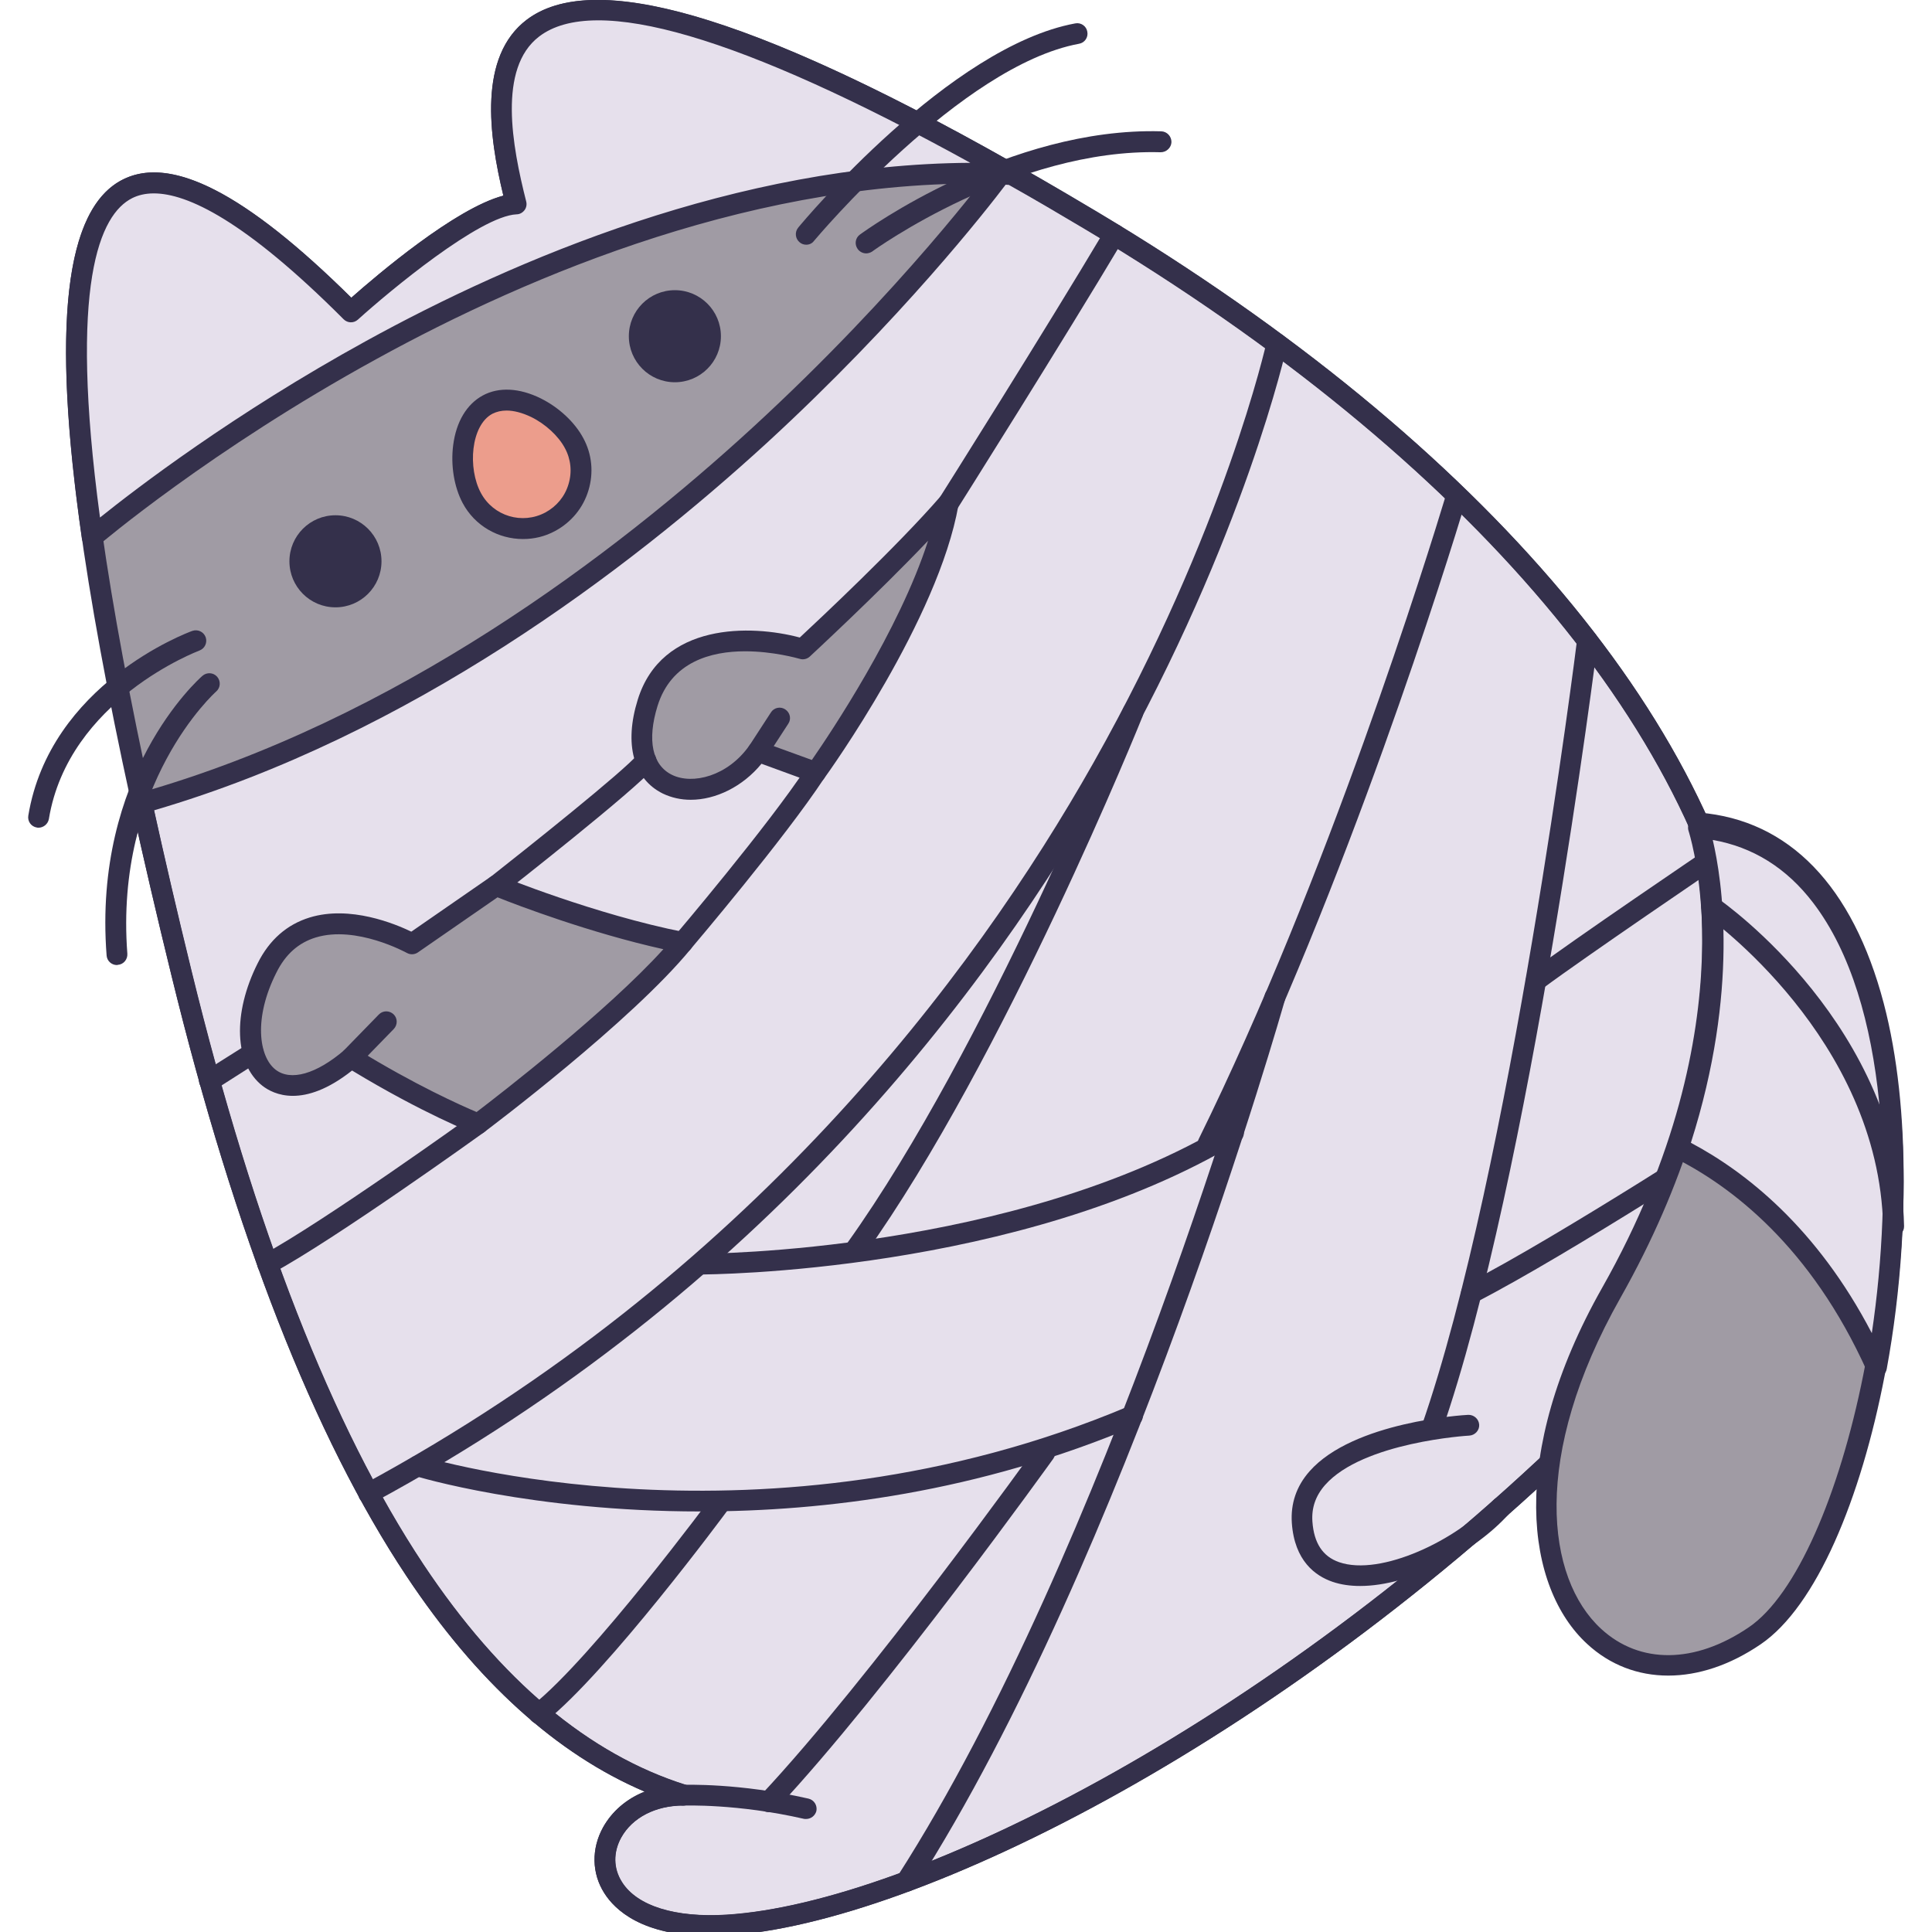 <?xml version="1.0" encoding="utf-8"?>

<svg version="1.1" id="Слой_1" xmlns="http://www.w3.org/2000/svg" xmlns:xlink="http://www.w3.org/1999/xlink" x="0px" y="0px"
	 viewBox="0 0 1024 1024" style="enable-background:new 0 0 1024 1024;" xml:space="preserve">
<style type="text/css">
	.st0{fill:#A09BA4;}
	.st1{fill:#E6E0EC;}
	.st2{fill:#34304B;}
	.st3{fill:#EC9D8C;}
</style>
<g>
	<path class="st0" d="M850.6,747.1C677.7,920,481.8,1014.3,385.4,1020.3c-88,5.5-76.7-68.9-23.1-68.9
		C265.7,921.1,168,809.3,96.1,515.8c-7.5-30.7-14.6-60.9-21-90.2c-11.1-50.5-20.2-98.2-26.3-140.9c-24.3-169.3-1-258.3,137.1-119.3
		c0,0,61.8-56.1,87.6-57.3c-20.2-78.8-21.3-175.7,257.3-19c1.8,1,3.7,2.1,5.5,3.1c13.6,7.7,27.7,15.9,42.6,24.8
		C905.6,312.5,1023.5,574.1,850.6,747.1z"/>
	<path class="st1" d="M850.6,747.1C677.7,920,481.8,1014.3,385.4,1020.3c-88,5.5-76.7-68.9-23.1-68.9
		C265.7,921.1,168,809.3,96.1,515.8c-7.5-30.7-14.6-60.9-21-90.2C341.3,350.3,530.4,92,530.4,92l5.9,0.3
		c13.6,7.7,27.7,15.9,42.6,24.8C905.6,312.5,1023.5,574.1,850.6,747.1z"/>
	<path class="st2" d="M376.2,1026.1c-35.9,0-50.4-13.9-55.9-22.7c-6.7-10.5-6.9-23.5-0.7-34.8c4.8-8.6,12.5-15.2,22.1-19
		c-46.7-19.9-89.1-58.3-126.3-114.3c-49-73.7-90.9-180.8-124.5-318.2C26.7,255.3,18.1,121.5,63.7,95.9
		c25.7-14.5,65.8,5.8,122.5,61.9c13.7-12.1,55.2-47.5,80.6-54.1c-7.8-32.2-13.4-74,12.6-93.4c39.4-29.4,138.3,4,302.4,102.1
		c205.8,123.1,334,275.7,351.7,418.7c10.2,82-17.1,158-78.9,219.8C684.4,921.1,486,1019.5,385.7,1025.8
		C382.4,1026,379.2,1026.1,376.2,1026.1z M81.6,102.5c-4.7,0-8.9,1-12.5,3c-39.5,22.2-28.6,159.8,32.4,408.9
		c33.3,136.2,74.7,242.1,123,314.8c40.8,61.3,87.6,100.7,139.4,116.9c2.6,0.8,4.2,3.4,3.8,6.1c-0.4,2.7-2.7,4.7-5.4,4.7
		c-14.8,0-27.1,6.4-33,17c-4.3,7.8-4.2,16.4,0.4,23.6c8,12.7,28.2,19,55.4,17.3c98.3-6.1,293.5-103.4,461.7-271.6
		c59.3-59.3,85.5-132.2,75.8-210.7c-17.3-139.6-143.6-289.3-346.4-410.6C418.5,27.7,320.8-6.9,285.9,19.2
		c-22.3,16.6-14.7,58-7.1,87.7c0.4,1.6,0.1,3.3-0.9,4.7c-1,1.3-2.5,2.1-4.2,2.2c-19.5,0.8-67.3,40.6-84.1,55.8
		c-2.2,2-5.5,1.9-7.6-0.2C138.2,125.2,103.9,102.5,81.6,102.5z"/>
	<path class="st2" d="M427.2,964.1c-0.4,0-0.8,0-1.2-0.1c-35.4-8.1-63.3-7-63.6-7c-3.1,0.1-5.6-2.2-5.7-5.3c-0.1-3,2.2-5.6,5.3-5.7
		c1.2,0,29.5-1.1,66.5,7.3c3,0.7,4.8,3.6,4.2,6.6C432,962.4,429.8,964.1,427.2,964.1z"/>
	<path class="st2" d="M720.9,840.6c-5.3,0-10.2-0.7-14.6-2.2c-9.1-3.1-20.2-11.1-21.6-31.2c-0.7-10.2,2.4-19.5,9.4-27.4
		c23.2-26.3,81.7-29.8,84.1-29.9c3-0.1,5.6,2.2,5.8,5.2c0.2,3-2.2,5.6-5.2,5.8c-0.6,0-56.4,3.4-76.5,26.2c-5,5.7-7.2,12.1-6.7,19.3
		c0.8,11.5,5.5,18.6,14.2,21.6c22,7.6,62.5-11.7,81.5-32.7c2-2.3,5.5-2.4,7.8-0.4c2.3,2,2.4,5.5,0.4,7.8
		C781.2,823,747.1,840.6,720.9,840.6z"/>
	<path class="st2" d="M376.2,1026.1c-35.9,0-50.3-13.9-55.9-22.7c-6.7-10.5-6.9-23.5-0.7-34.8c4.8-8.6,12.5-15.2,22.1-19
		c-46.7-19.9-89.1-58.3-126.3-114.3c-49-73.7-90.9-180.8-124.5-318.2c-7.7-31.3-14.7-61.6-21-90.3c-0.6-2.8,1.1-5.7,3.9-6.5
		c136.4-38.6,252-126.6,325-193.6c79.3-72.8,126.8-137.3,127.2-137.9c1.1-1.5,2.9-2.3,4.7-2.2l5.9,0.3c0.9,0,1.7,0.3,2.4,0.7
		c13.8,7.8,28.1,16.2,42.7,24.9c205.8,123,334,275.6,351.7,418.6c10.2,82-17.1,158.1-78.9,219.9l0,0
		C684.4,921.1,486,1019.5,385.7,1025.8C382.4,1026,379.2,1026.1,376.2,1026.1z M81.6,429.5c6,27.1,12.6,55.6,19.8,85
		c33.3,136.2,74.7,242.1,123,314.8c40.8,61.3,87.7,100.7,139.4,116.9c2.6,0.8,4.2,3.4,3.8,6.1c-0.4,2.7-2.7,4.7-5.4,4.7
		c-14.8,0-27.1,6.4-33,17c-4.3,7.8-4.2,16.4,0.4,23.6c8,12.7,28.2,18.9,55.4,17.3c98.3-6.1,293.5-103.4,461.7-271.6
		c59.3-59.3,85.5-132.2,75.8-210.7c-17.3-139.6-143.6-289.3-346.4-410.5c-14.1-8.4-28-16.6-41.4-24.1l-1.7-0.1
		c-9.4,12.4-55.3,71.4-126.7,137C333.3,301.7,218,389.6,81.6,429.5z M850.6,747.1L850.6,747.1L850.6,747.1z"/>
	<path class="st1" d="M530.8,89.2c-0.1,0.9-0.2,1.9-0.4,2.8C282.6,84.4,48.8,284.8,48.8,284.8c-24.3-169.3-1-258.3,137.1-119.3
		c0,0,61.8-56.1,87.6-57.3C253.3,29.4,252.2-67.6,530.8,89.2z"/>
	<path class="st2" d="M48.8,290.3c-0.7,0-1.3-0.1-1.9-0.4c-1.9-0.7-3.2-2.4-3.5-4.4c-16.2-112.8-9-175,21.8-190.4
		c25.8-12.9,65.4,7.7,121,62.7c13.7-12.1,55.2-47.4,80.6-54.1c-7.7-31.9-13.3-73.5,12.2-93.1c35.2-27,118.4-2.9,254.6,73.8
		c1.9,1.1,3,3.2,2.8,5.4c-0.1,1-0.3,2.1-0.5,3.1c-0.5,2.6-2.8,4.6-5.4,4.6c-0.1,0-0.1,0-0.2,0c-126.7-3.9-249.7,48.2-330.6,92.7
		C111.6,238.5,53,288.4,52.4,288.9C51.4,289.8,50.1,290.3,48.8,290.3z M81.5,102.5c-4.6,0-8.4,1-11.4,2.5
		c-17.2,8.6-33.8,45.1-17.1,169.3c18.8-15.1,70.7-54.9,141.1-93.6c78.7-43.3,196.8-93.7,320.2-94.4c-122-67.2-198.9-89.7-228.6-66.9
		c-21.9,16.8-14.3,57.9-6.8,87.4c0.4,1.6,0.1,3.3-0.9,4.6c-1,1.3-2.5,2.2-4.2,2.2c-19.5,0.9-67.3,40.6-84.1,55.8
		c-2.2,2-5.5,1.9-7.6-0.2C129.7,116.7,99.2,102.5,81.5,102.5z"/>
	<path class="st2" d="M427.3,129.7c-1.2,0-2.5-0.4-3.5-1.3c-2.3-1.9-2.7-5.4-0.7-7.8c3.2-3.9,80.2-95.9,146.8-108.2
		c3-0.6,5.9,1.4,6.4,4.4c0.6,3-1.4,5.9-4.4,6.4c-62.7,11.6-139.6,103.5-140.4,104.4C430.4,129.1,428.9,129.7,427.3,129.7z"/>
	<path class="st2" d="M459.1,134.3c-1.7,0-3.4-0.8-4.5-2.3c-1.8-2.5-1.3-5.9,1.2-7.7c3.2-2.3,78.8-57,159.7-54.7
		c3,0.1,5.4,2.6,5.4,5.7c-0.1,3-2.7,5.4-5.7,5.4c-77.1-2.2-152.2,52-152.9,52.6C461.4,133.9,460.2,134.3,459.1,134.3z"/>
	<path class="st2" d="M20.4,438.7c-0.3,0-0.6,0-0.9-0.1c-3-0.5-5-3.3-4.5-6.3c11.5-69.6,83.8-96.8,86.9-97.9c2.9-1,6,0.4,7.1,3.3
		c1,2.9-0.4,6-3.3,7.1c-0.7,0.3-69.4,26.1-79.8,89.3C25.4,436.8,23,438.7,20.4,438.7z"/>
	<path class="st2" d="M62,511.5c-2.9,0-5.3-2.2-5.5-5.1c-7.4-96.2,48.4-146.1,50.8-148.2c2.3-2,5.8-1.8,7.8,0.5
		c2,2.3,1.8,5.8-0.5,7.8c-0.6,0.5-54,48.6-47.1,139c0.2,3-2,5.7-5.1,5.9C62.3,511.4,62.2,511.5,62,511.5z"/>
	<circle class="st2" cx="177.8" cy="297.5" r="24.4"/>
	<circle class="st2" cx="357.7" cy="178.2" r="24.4"/>
	<path class="st3" d="M304.2,235c8,15,2.4,33.6-12.6,41.6c-15,8-33.6,2.4-41.6-12.6c-8-15-6.6-41.5,8.4-49.5
		C273.4,206.5,296.2,220,304.2,235z"/>
	<path class="st2" d="M277.2,285.7c-13,0-25.5-6.9-32-19.1c-4.5-8.5-6.4-19.9-5-30.7c1.6-12.4,7.2-21.7,15.7-26.3
		c8.5-4.6,19.4-4,30.6,1.5c9.7,4.8,18.2,12.7,22.7,21.2c4.6,8.5,5.5,18.3,2.7,27.6c-2.8,9.3-9.1,16.9-17.6,21.5
		C288.8,284.4,283,285.7,277.2,285.7z M268.5,217.6c-2.8,0-5.3,0.6-7.5,1.7c-11.5,6.1-13.2,28.9-6.1,42
		c6.6,12.3,21.9,16.9,34.2,10.3c5.9-3.2,10.3-8.5,12.2-14.9c2-6.5,1.3-13.3-1.9-19.2c-3.4-6.4-10.3-12.8-17.9-16.5
		C276.9,218.8,272.4,217.6,268.5,217.6z"/>
	<path class="st0" d="M425.4,344c0,0-67-20.3-82.1,28.5c-16.2,52.1,35.5,58.5,58.5,25.8c30.6,11.1,30.6,11.1,30.6,11.1
		s59.7-82.8,70.2-142.7C475.9,297.5,425.4,344,425.4,344z"/>
	<path class="st0" d="M218.4,500.3c0,0-54.9-30.9-76.9,12.7c-22.8,45.3,1.4,84.7,44.6,47.7c39.1,24,67.3,35,67.3,35
		s76.9-57.7,108.4-96.1c-48.7-9.6-98.8-30.2-98.8-30.2L218.4,500.3z"/>
	<path class="st2" d="M366.1,423.9c-5.2,0-10.2-1.1-14.8-3.3c-15.6-7.7-20.6-26.2-13.3-49.7c12.7-41.1,60.1-39.9,85.9-33
		c10.1-9.4,51.5-48.2,74.5-74.7c1.6-1.9,4.3-2.4,6.5-1.4c2.2,1.1,3.5,3.5,3.1,5.9c-10.6,60.4-68.7,141.5-71.2,144.9
		c-1.4,2-4,2.8-6.4,2l-26.8-9.8C393.7,416.9,379.4,423.9,366.1,423.9z M394.9,345.2c-18,0-39.1,5.5-46.4,29
		c-5.6,18.1-2.8,31.4,7.7,36.5c10.8,5.3,29.5,0.8,41-15.6c1.4-2,4-2.9,6.4-2l26.7,9.7c9.7-14,46.3-68.5,61.6-116.2
		c-27.1,28.5-62.3,61-62.7,61.4c-1.4,1.3-3.5,1.8-5.3,1.2C422.7,348.9,409.9,345.2,394.9,345.2z"/>
	<path class="st2" d="M253.4,601.2c-0.7,0-1.4-0.1-2-0.4c-1.1-0.4-27.5-10.8-64.8-33.4c-25.9,20.5-41.7,12.6-47.5,8.1
		c-14.9-11.7-15.9-38.4-2.5-65c6.2-12.4,15.5-20.5,27.5-24.2c21.5-6.6,45.4,3.4,53.9,7.5l41.9-29c1.5-1.1,3.5-1.3,5.2-0.6
		c0.5,0.2,50.2,20.5,97.8,29.9c1.9,0.4,3.5,1.7,4.1,3.5c0.7,1.8,0.3,3.9-0.9,5.4c-31.6,38.5-106.2,94.6-109.4,97
		C255.7,600.8,254.6,601.2,253.4,601.2z M186.1,555.2c1,0,2,0.3,2.9,0.8c31.2,19.2,55.6,30,63.6,33.4c12.5-9.5,69-53.2,99-86.3
		c-39.1-8.7-77.4-23.3-87.9-27.5l-42.2,29.2c-1.7,1.2-4,1.3-5.8,0.3c-0.4-0.2-26.9-14.8-48.4-8.2c-9.1,2.8-16,8.9-20.8,18.6
		c-12.2,24.1-9.3,44.5-0.5,51.4c8,6.3,21.7,2.4,36.6-10.4C183.6,555.6,184.8,555.2,186.1,555.2z"/>
	<path class="st2" d="M186.1,566.2c-1.4,0-2.8-0.5-3.8-1.6c-2.2-2.1-2.2-5.6-0.1-7.8l18.6-19.1c2.1-2.2,5.6-2.2,7.8-0.1
		c2.2,2.1,2.2,5.6,0.1,7.8l-18.6,19.1C189,565.6,187.6,566.2,186.1,566.2z"/>
	<path class="st2" d="M401.7,403.8c-1,0-2.1-0.3-3-0.9c-2.6-1.7-3.3-5.1-1.6-7.6l11.5-17.7c1.6-2.6,5.1-3.3,7.6-1.6
		c2.6,1.7,3.3,5.1,1.6,7.6l-11.5,17.7C405.3,402.9,403.5,403.8,401.7,403.8z"/>
	<path class="st2" d="M502.6,272.3c-1,0-2-0.3-2.9-0.9c-2.6-1.6-3.3-5-1.7-7.6c0.6-0.9,56.2-89.1,87.9-142.4
		c1.6-2.6,4.9-3.5,7.6-1.9c2.6,1.6,3.5,4.9,1.9,7.6c-31.8,53.4-87.5,141.8-88.1,142.7C506.2,271.4,504.4,272.3,502.6,272.3z"/>
	<path class="st2" d="M263,474.9c-1.6,0-3.3-0.7-4.3-2.1c-1.9-2.4-1.5-5.9,0.9-7.7c19.2-15.1,70.9-56.2,78.6-65.4
		c2-2.3,5.4-2.6,7.8-0.7c2.3,2,2.6,5.4,0.7,7.8c-10,12-77.4,64.8-80.2,67C265.4,474.5,264.2,474.9,263,474.9z"/>
	<path class="st2" d="M111,578.3c-1.8,0-3.6-0.9-4.7-2.6c-1.6-2.6-0.9-6,1.7-7.6l23.3-14.7c2.6-1.6,6-0.9,7.6,1.7
		c1.6,2.6,0.9,6-1.7,7.6L114,577.5C113,578,112,578.3,111,578.3z"/>
	<path class="st2" d="M141.8,675.5c-2,0-3.8-1-4.8-2.9c-1.5-2.7-0.5-6,2.2-7.5c32.8-17.8,110.2-73.4,111-74c2.5-1.8,5.9-1.2,7.7,1.3
		c1.8,2.5,1.2,5.9-1.3,7.7c-3.2,2.3-78.8,56.6-112.2,74.7C143.6,675.3,142.7,675.5,141.8,675.5z"/>
	<path class="st2" d="M361.8,505.1c-1.3,0-2.5-0.4-3.6-1.3c-2.3-2-2.6-5.4-0.6-7.8c0.5-0.6,49.3-58,70.1-89.6
		c1.7-2.5,5.1-3.2,7.6-1.6c2.5,1.7,3.2,5.1,1.6,7.6c-21.2,32.2-68.9,88.3-70.9,90.7C364.9,504.4,363.4,505.1,361.8,505.1z"/>
	<path class="st2" d="M195.4,797.1c-2,0-3.9-1-4.9-2.9c-1.4-2.7-0.4-6,2.2-7.5c203.3-109.9,322.6-268.6,386.9-382.5
		c69.7-123.5,91.5-222.2,91.8-223.2c0.6-3,3.6-4.9,6.5-4.2c3,0.6,4.9,3.6,4.2,6.5c-0.2,1-22.3,101.1-92.7,226
		c-65,115.2-185.6,275.9-391.5,387.1C197.2,796.9,196.3,797.1,195.4,797.1z"/>
	<path class="st2" d="M371.1,675.5C371.1,675.5,371.1,675.5,371.1,675.5c-3.1,0-5.6-2.5-5.5-5.5c0-3,2.5-5.5,5.5-5.5c0,0,0,0,0.1,0
		c3.4,0,166.5-0.7,279.7-68.8c2.6-1.6,6-0.7,7.6,1.9c1.6,2.6,0.7,6-1.9,7.6C540.7,674.9,374.8,675.5,371.1,675.5z"/>
	<path class="st2" d="M371,801.1c-89.1,0-150.2-18.5-151.2-18.9c-2.9-0.9-4.5-4-3.6-6.9c0.9-2.9,4-4.5,6.9-3.6
		c1.8,0.6,181.9,55.1,375-26.3c2.8-1.2,6,0.1,7.2,2.9c1.2,2.8-0.1,6-2.9,7.2C518.5,791,437.1,801.1,371,801.1z"/>
	<path class="st2" d="M640.2,611.8c-0.8,0-1.6-0.2-2.4-0.6c-2.7-1.3-3.9-4.6-2.5-7.4c68.5-139,121.3-309.1,131.2-341.8
		c0.5-1.7,1.3-4.3,4.4-5l2.4,10.8l-1.2-5.4l5.2,1.7l-0.3,1.1c-9.9,32.8-63,203.8-131.9,343.5C644.2,610.7,642.2,611.8,640.2,611.8z"
		/>
	<path class="st2" d="M453.6,667.5c-1.1,0-2.2-0.3-3.2-1c-2.5-1.8-3-5.2-1.3-7.7c73.7-103,145.6-281.7,146.3-283.5
		c1.1-2.8,4.3-4.2,7.2-3.1c2.8,1.1,4.2,4.3,3.1,7.2c-0.7,1.8-73.2,181.8-147.6,285.8C457,666.7,455.3,667.5,453.6,667.5z"/>
	<path class="st2" d="M285.6,913.7c-1.6,0-3.2-0.7-4.3-2.1c-1.9-2.4-1.5-5.9,0.9-7.7c31.8-25.2,94.9-110.4,95.5-111.2
		c1.8-2.5,5.3-3,7.7-1.2c2.4,1.8,3,5.3,1.2,7.7c-2.6,3.6-64.6,87.2-97.5,113.3C288,913.3,286.8,913.7,285.6,913.7z"/>
	<path class="st2" d="M407.5,960.5c-1.4,0-2.7-0.5-3.8-1.5c-2.2-2.1-2.3-5.6-0.2-7.8c57.3-61.1,144.9-183.2,145.8-184.5
		c1.8-2.5,5.2-3.1,7.7-1.3c2.5,1.8,3,5.2,1.3,7.7c-0.9,1.2-88.9,124-146.7,185.6C410.4,959.9,408.9,960.5,407.5,960.5z"/>
	<path class="st2" d="M480.6,1002.6c-1,0-2-0.3-3-0.9c-2.6-1.6-3.3-5-1.7-7.6c111.1-173.4,193.7-464.1,194.5-467
		c0.8-2.9,3.9-4.6,6.8-3.8c2.9,0.8,4.6,3.9,3.8,6.8c-0.8,2.9-83.8,295.2-195.8,470C484.2,1001.7,482.4,1002.6,480.6,1002.6z"/>
	<path class="st2" d="M758.7,763.1c-0.6,0-1.2-0.1-1.8-0.3c-2.9-1-4.4-4.1-3.4-7c47-134.6,82.1-414.1,82.4-416.9
		c0.4-3,3.1-5.2,6.1-4.8c3,0.4,5.2,3.1,4.8,6.1c-0.3,2.8-35.6,283.5-82.9,419.1C763.2,761.7,761,763.1,758.7,763.1z"/>
	<path class="st2" d="M814.2,525.2c-1.7,0-3.3-0.8-4.4-2.2c-1.8-2.4-1.3-5.9,1.1-7.7c23.5-17.6,93.3-64.8,94-65.3
		c2.5-1.7,5.9-1,7.6,1.5s1,5.9-1.5,7.6c-0.7,0.5-70.2,47.6-93.6,65C816.5,524.8,815.3,525.2,814.2,525.2z"/>
	<path class="st2" d="M779.9,690.8c-2,0-3.9-1.1-4.9-3c-1.4-2.7-0.3-6,2.4-7.4c49-25.1,146.7-88.6,147.7-89.3c2.6-1.7,6-0.9,7.6,1.6
		c1.7,2.5,0.9,6-1.6,7.6c-1,0.6-99.1,64.4-148.7,89.9C781.6,690.6,780.8,690.8,779.9,690.8z"/>
	<path class="st0" d="M994.6,724.7c-12.4,67.6-36.6,125.7-64.6,144.9c-79.1,53.9-157.7-37.3-76-181.8c15.9-28.1,27.4-54.7,35.5-79.3
		c33.7-101.9,10.7-169.7,10.7-169.7C1001.3,447.2,1017.2,601.7,994.6,724.7z"/>
	<path class="st2" d="M884.2,888.1c-16,0-30.9-5.6-43-16.8c-32.3-29.7-42.4-99.7,8-188.8C928.6,542.2,895.4,439.1,895,438
		c-0.6-1.8-0.3-3.7,0.9-5.2c1.1-1.5,2.9-2.2,4.8-2.1c47.5,3.9,81.3,38.8,97.7,101c29.6,112.3-6.3,299.7-65.2,339.8
		C916.9,882.6,900.1,888.1,884.2,888.1z M907.7,442.8c6.6,27.7,20.9,121.7-48.9,245.2c-47.4,83.9-39.3,148.5-10.2,175.3
		c20.5,18.9,49.8,18.6,78.3-0.8c50.4-34.3,91.1-213,60.8-327.9C977.7,496.7,955.8,451.1,907.7,442.8z"/>
	<path class="st1" d="M994.6,724.7c-30.6-68.2-74.6-100.9-105.1-116.2c33.7-101.9,10.7-169.7,10.7-169.7
		C1001.3,447.2,1017.2,601.7,994.6,724.7z"/>
	<path class="st2" d="M994.6,730.2c-2.1,0-4.1-1.3-5-3.3c-29.8-66.3-72.2-98.4-102.6-113.5c-2.4-1.2-3.6-4.1-2.8-6.7
		c32.8-99,11-165.5,10.8-166.2c-0.6-1.8-0.3-3.7,0.9-5.2c1.1-1.5,2.9-2.3,4.8-2.1c28,2.3,51.2,15.3,69,38.6
		c45.8,59.9,45,174.1,30.3,253.8c-0.4,2.4-2.4,4.2-4.8,4.5C995.1,730.2,994.9,730.2,994.6,730.2z M896.2,605.7
		c29,15.4,66.8,45,95.9,100.9c11.3-75.9,9.4-175.1-31.1-228.1c-14.1-18.5-32-29.6-53.2-33.3C912.7,466.2,922,524.8,896.2,605.7z"/>
	<path class="st2" d="M1003.6,655.6c-3,0-5.4-2.4-5.5-5.4c-2.1-100-93.1-164.3-94-165c-2.5-1.7-3.1-5.2-1.4-7.7
		c1.7-2.5,5.2-3.1,7.7-1.4c3.9,2.7,96.5,68.1,98.8,173.8c0.1,3-2.4,5.6-5.4,5.6C1003.7,655.6,1003.7,655.6,1003.6,655.6z"/>
</g>
</svg>

